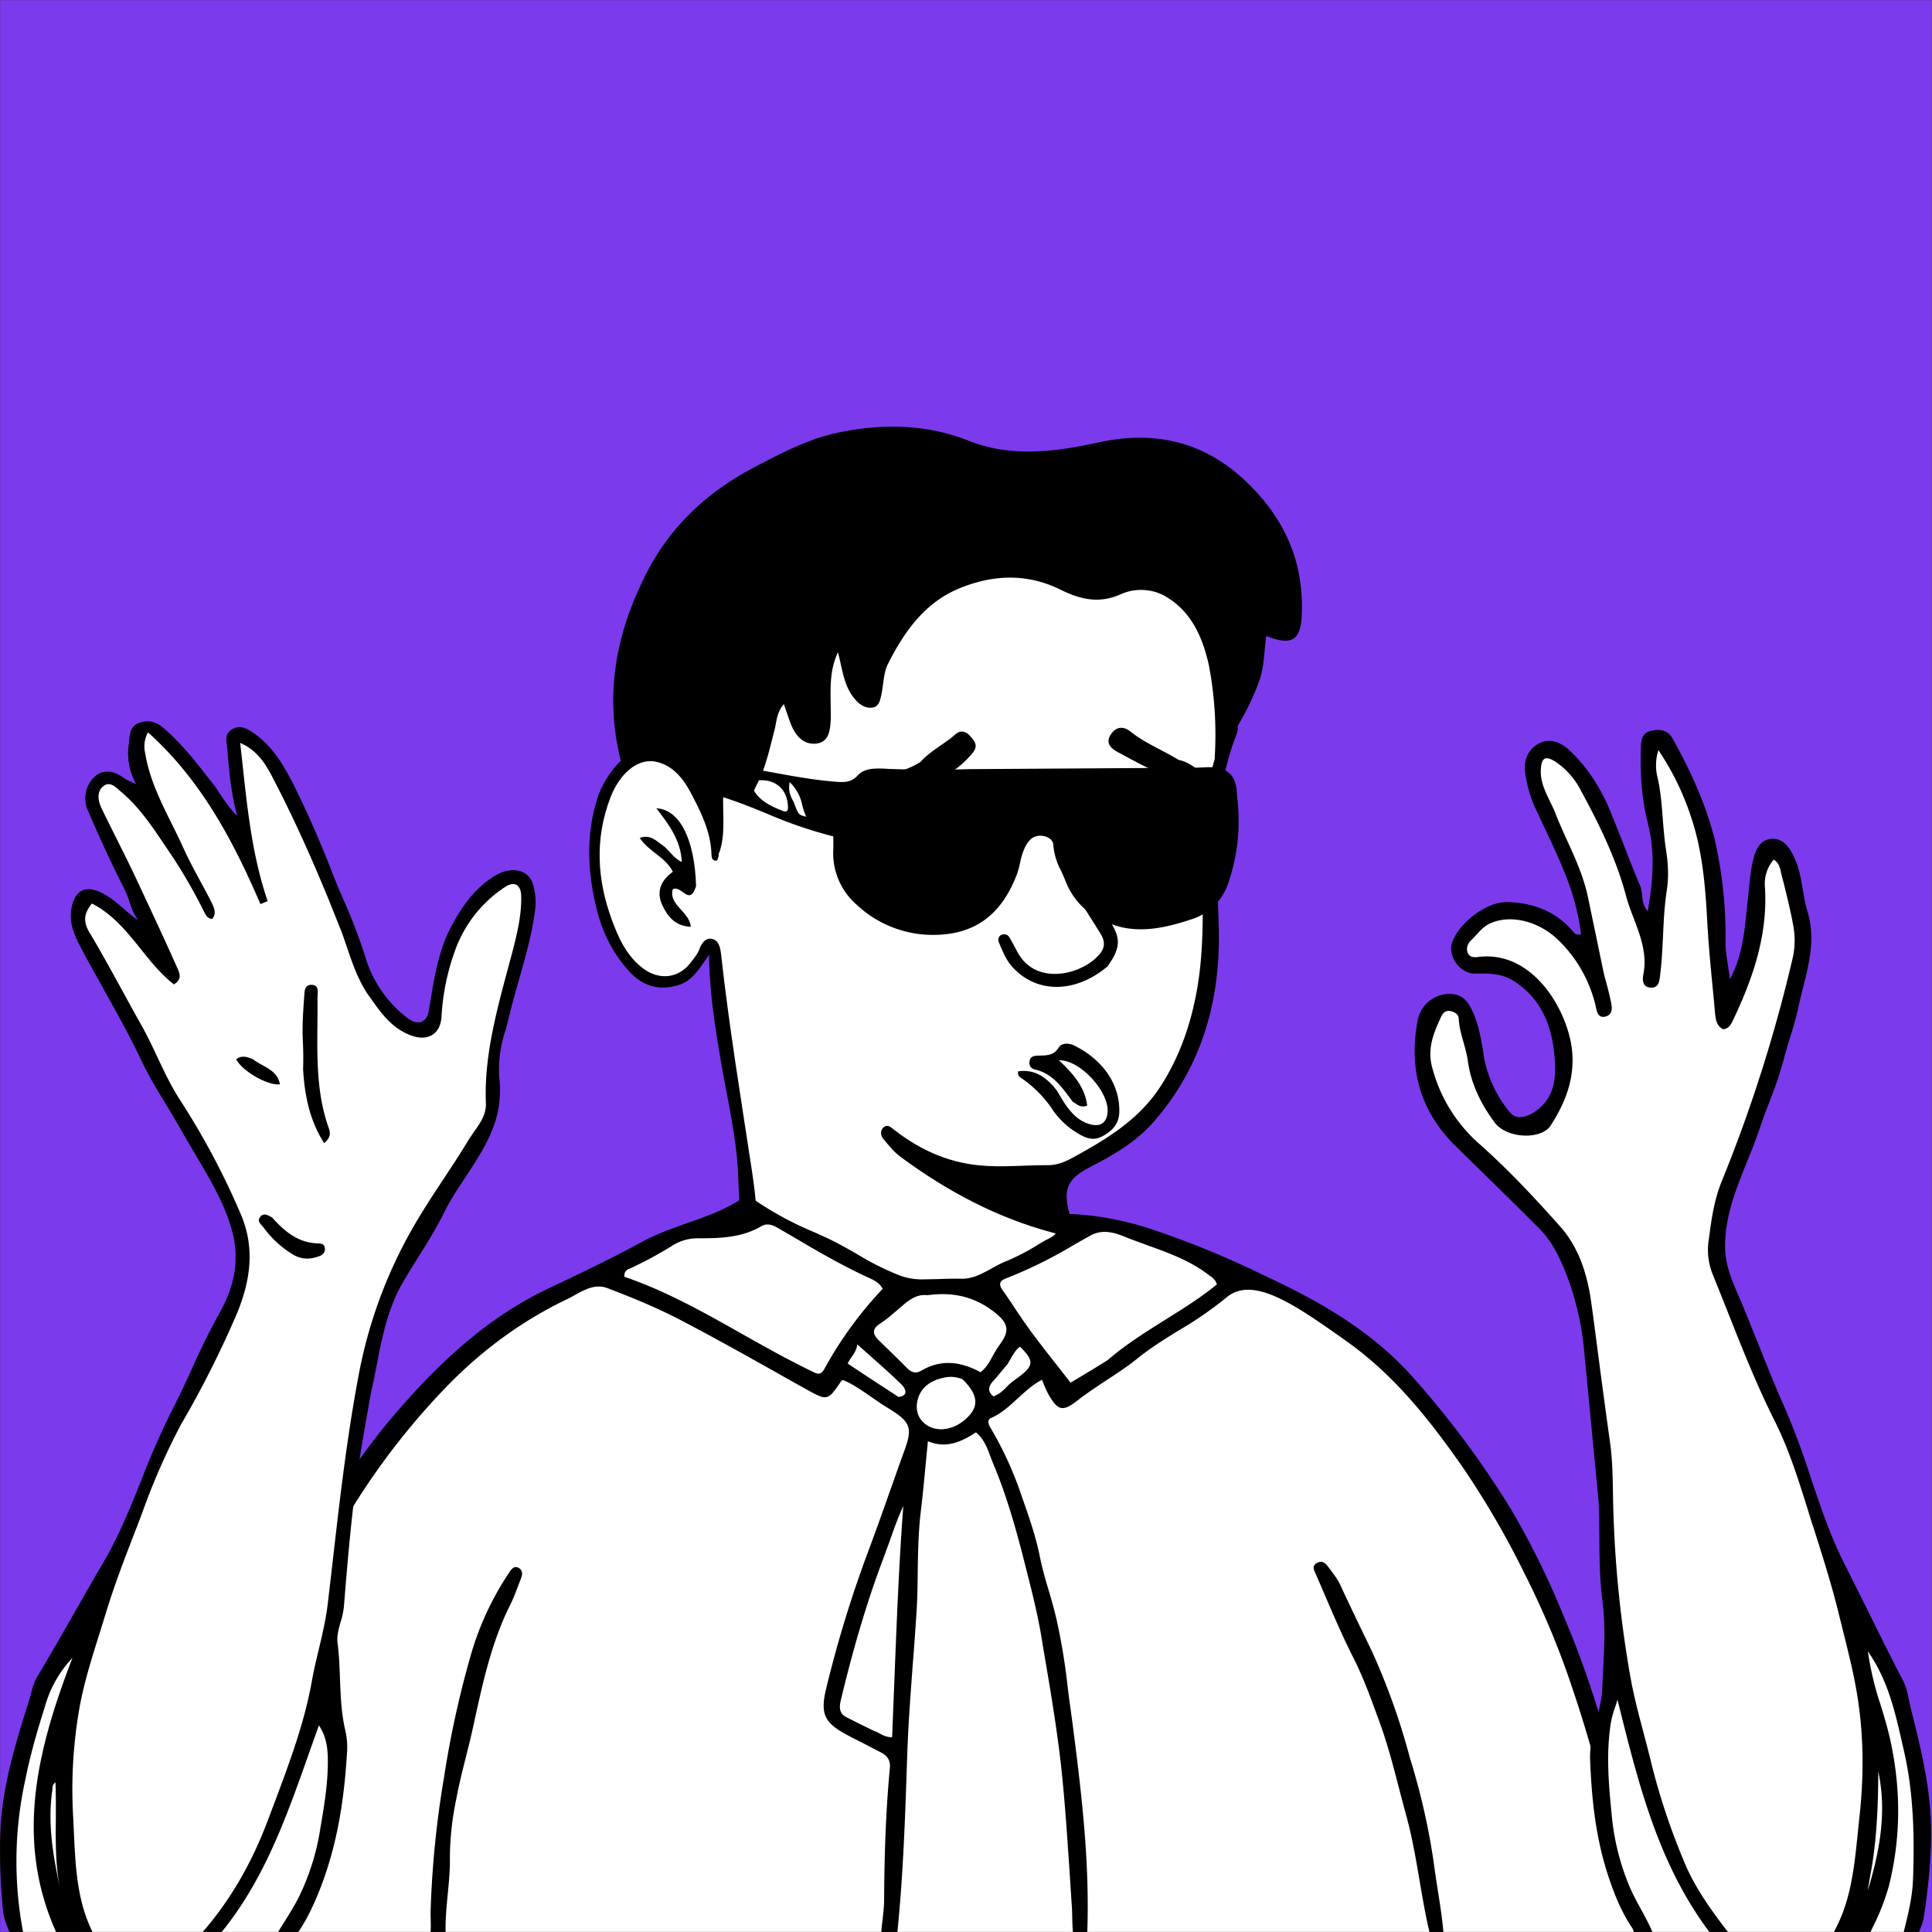 <svg
  xmlns="http://www.w3.org/2000/svg"
  viewBox="0 0 1744 1744"
  fill="none"
  shape-rendering="auto"
>
  <rect x="0" y="0" width="1744" height="1744" fill="#333333" stroke="none"/>
  <mask id="viewboxMask">
    <rect width="1744" height="1744" rx="0" ry="0" x="0" y="0" fill="#fff" />
  </mask>
  <g mask="url(#viewboxMask)">
    <rect fill="#7C3AED" width="1744" height="1744" x="0" y="0" />
    <g transform="translate(531 487)">
      <path
        fill="#fff"
        d="M553.906 727.725c-99.062 296.905-363.703 388.595-503.635 19.818-19.243-50.716 31.071-69.592 66.258-91.908 24.102-15.286 36.763-28.542 35.295-42.209-6.928-64.475-36.921-243.854-36.921-243.854l-3.051-5.779s.731-1.62-2.14 1.245c-2.992 2.987-9.893 34.176-37.09 34.176-24.384 0-49.14-10.9-60.986-86.328-4.287-27.297-1.854-98.861 28.353-111.784 12.483-5.339 23.999-7.248 35.233-.84S26.875 93.125 151.823-11C233.041-78.683 396.234-45.427 448-34c51.766 11.428 116.103 42.34 139 96 27.782 65.11-37.971 150.759-26.184 299.042-2.148 53.575.927 171.156-146.502 210.565C386.313 579.093 395 620 437 630c67 21 116.959 72.268 116.959 97.859"
      />
      <path
        fill="#000"
        d="M8.487 232.853c5.169-16.079 23.702-44.645 42.197-42.029 21.893-1.76 34.087 11.209 44.353 26.229 12.627 18.473 19.353 39.412 22.333 61.519.5 3.708 1.019 7.651-1.218 11.284-4.415.594-4.833-2.91-4.9-5.539-.556-20.673-9.726-38.707-18.944-56.161-6.578-12.452-16.249-24.515-31.365-27.578-17.232-3.493-33.084 11.988-40.875 32.264-14.432 37.556-12.039 74.518 1.387 110.917 5.875 15.928 13.193 32.154 27.848 43.267 14.839 11.254 32.705 9.269 43.6-5.677 2.505-3.438 5.594-6.731 7.025-10.599 2.107-5.7 5.328-11.121 11.227-10.327 6.823.919 8.116 8.307 8.754 14.077 7.237 65.436 17.984 130.356 27.861 195.414 2.6 17.11 5.611 41.684 3.591 52.136-.7 3.645.052 7.022-4.455 7.7-4.872.734-7.074-2.09-7.672-6.47-2.32-17.006-2.961-23.533-3.958-49.545-1.319-34.365-9.642-68.057-15.422-101.982-5.24-30.757-10.37-61.951-10.831-96.976-8.538 12.64-14.8 23.2-26.542 27.1-17.9 5.95-33.564 1.545-46.11-12.6-14.3-16.122-23.588-34.469-28.813-55.778-8.314-33.911-9.854-67.131.93-100.646m572.756-71.424c6.459 4.421 5.705 10.023 3.686 15.214-21.66 55.687-17.6 113.73-15.794 171.531 2.081 66.427-14.487 126.814-58.78 177.562-15.373 17.612-35.722 29.728-56.5 40.309-21.339 10.867-25.824 20.087-19.167 43.554 1.348 4.749 4.418 9.622-.201 14.352-4.692 4.804-9.836 3.199-15.413 1.716-50.341-13.426-95.377-37.513-137.018-68.274-6.045-4.465-10.994-10.591-15.8-16.476-2.48-3.037-2.918-7.776.551-10.455 3.661-2.827 6.443.148 9.749 2.714 22.471 17.438 47.218 28.887 76.213 31.767 20.952 2.082 41.571-.288 62.333-.152 11.455.074 20.624-5.881 29.5-10.801 27.844-15.445 54.281-32.761 72.234-60.658 16.086-25 25.829-52.232 31.566-80.889 9.604-47.962 5.321-96.622 5.541-146.242 4.2-36.9 8.071-72.679 27.3-104.772M61.472 242.632c21.128 1.022 34.686 28.02 35.862 70.316-6.022 18.73-12.879-1.132-21.017 2.687-4 14.424 15.09 19.985 16.249 34-14-.635-21.07-9.339-25.848-19.874-5.509-12.141-.941-22.2 9.674-29.842-6.706-13.4-21.67-18-29.921-30.562 9.933-3.456 15.046 2.894 20.877 6.869 5.932 4.044 9.1 11.252 17.124 14.906-.913-19.719-11.725-33.935-23-48.5"
      />
    </g>
    <g transform="translate(178 1057)">
      <path
        d="M1304.4 692.5.7 689.2S34 479.5 96.9 360.3c73-138.7 173.6-266 400-320.3 9-2.1 96.1 44.3 128.4 60.3 15 7.4 77.1 2.9 77.1 2.9l110.8-54.9s130.4 42 196.6 79.3c84.2 47.3 179.2 187 223 296 46.6 115.8 71.6 269 71.6 269Z"
        fill="#fff"
      />
      <path
        fill-rule="evenodd"
        clip-rule="evenodd"
        d="M1280.6 615c5.5 25.8 11 51.7 17.5 77.5 4.6 0 8.1 0 11.3-.9a485 485 0 0 1-11.7-60.7c-2-13.1-4-26.2-6.6-39-6.2-30.4-13.2-60.5-22-90-10-33.6-21.4-67-35.3-99.3a734.6 734.6 0 0 0-48.2-97.8 834.7 834.7 0 0 0-89.3-119.8c-37.6-41.9-85.4-68.5-134.7-91.4a816 816 0 0 0-105.3-42.7c-25.6-7.8-52-12.4-79-12.2-6 0-9.3 3.6-5.5 7.6 8.2 8.6 2.4 11.8-3.3 14.9a101.8 101.8 0 0 0-8.9 5A203 203 0 0 1 731 81.2c-4.7 1.8-9.2 4.2-13.7 6.7-8.6 4.8-17.3 9.6-27.3 9.4-7-.1-13.9 0-20.8.3l-14.7.3c-7.2 0-14.3-1.2-21-3.8a247.8 247.8 0 0 1-37.6-18.9c-8.8-5-17.6-10.1-26.8-14.4l-11.6-5.3A298 298 0 0 1 503 26.1c-5.2-3.8-10.2-1.8-14.4.8-14.5 9-30.4 14.6-46.3 20.2-14 5-28 9.9-41 17-27.3 15-55.6 28.4-83.8 41.8-52.5 24.7-94.7 63.1-132.8 106.4-21 23.8-40 49.3-57 76.2a832.4 832.4 0 0 0-84 179l-1.2 3.5a703.8 703.8 0 0 0-20 65.8c-1.6 7.2-3.5 14.3-5.3 21.4-3 11.8-6 23.5-8.4 35.4-6.3 32.9-11.6 66-16.2 99 6.3 0 11.6 0 17.1-1.1 1.3-8.4 2.4-16.6 3.5-24.7 2.2-15.9 4.3-31.5 7.6-46.8l2.6-12.6c6.4-30.6 12.7-61.2 22.6-91 1-2.6 1.8-5.3 2.7-8 9.5-28.6 19-57.3 30.6-85.1a922.1 922.1 0 0 1 39.1-81.4 647.7 647.7 0 0 1 107-147.5c31.5-32.4 67.5-59 108.2-78.5 2.3-1 4.7-2.4 7-3.7 9.2-5.1 19-10.6 30-6.3 22.5 8.6 45 17.8 66.3 29 28.8 15 57.1 30.9 85.5 46.8 8.8 5 17.6 10 26.4 14.8l.5.3c19.8 11 19.8 11 32.4-7.6l.8-.3.5-.2c9.4 4 17.8 10 26.2 15.8 4.8 3.3 9.5 6.6 14.5 9.6 20.4 12.5 22.3 17.5 14.6 38.6-4.5 12.3-8.8 24.7-13.2 37-5.8 16.4-11.6 32.8-17.6 49a1075.7 1075.7 0 0 0-40 129.7c-5.2 22.2-.8 30.2 19.7 41 4.8 2.6 9.7 5 14.6 7.5l15.8 8.2c5.3 2.8 8.3 7 7.7 13.5-3.7 39.4-5 79-5.2 118.6 0 6.2-.7 12.4-1.4 18.6-.7 5.6-1.3 11.2-1.5 16.7h14.3c5.8-54.6 7.6-109.3 9.4-164.2.9-27.5 3-55 5-82.5 1.3-15.7 2.4-31.5 3.4-47.2.8-12 1-24.1 1.1-36.2.3-18.2.6-36.3 2.7-54.4 1.8-14.3 3.1-28.7 4.5-43.5l2-20.5c17 7 30.4.3 43.4-8 7.2 6 10.2 14 13 21.8l2.5 6.3c13.6 32.2 22.5 66 31 99.9 4.6 18 9 36 12.2 54.4l1.3 7.8v.4c6 34.9 12 69.8 16.2 105 3.7 32 5.8 64.3 8 96.5l2.3 35.5c.3 3.4.3 6.8.4 10.3.1 5.6.3 11.4 1.1 17.5 4.9 1.1 8.4 1.1 12.3 0 2.8-65.7-5-129.4-13.2-193.1l-1.7-12.6c-1-7.2-2-14.3-2.8-21.5a563 563 0 0 0-9.8-59c-2-8.8-4.5-17.6-7.1-26.4-3-9.9-5.8-19.8-7.9-30-3.7-18.8-10-36.7-16.3-54.6a322.5 322.5 0 0 0-28.3-62.2c-1.8-3-3.6-7.1.4-9 9.3-4 16.6-10.8 24-17.6 6.8-6.2 13.6-12.5 22-16.9l1.8 4.5c1.3 3 2.5 6 4 8.6 8.6 15.1 13 16 26.6 5.3 8.2-6.3 16.8-12 25.4-17.7 9.5-6.2 19-12.4 27.8-19.5 12-9.7 25.1-17.9 38.3-26a337 337 0 0 0 42.4-29.3c24-20.5 62 6.4 107.8 38.7l.6.5c43.4 30.6 76 72 106 115.2a791.5 791.5 0 0 1 55.8 96.5c16.7 33.2 31 67.5 42.6 102.7a1128.7 1128.7 0 0 1 39 147Zm-714-437c-2.2 3.9-4.2 6.2-8.8 4.3-22.7-10.9-44.4-23-66-35.2-34.7-19.6-69-38.9-106.3-51.6 0-5 2.4-6.2 4.5-7.2l.4-.1c13.1-6 25.8-12.9 38.1-20.5a42.4 42.4 0 0 1 22.9-6.9c20 0 40-.3 58-11 4.8-2.7 9.6-1.3 14.5 1.5l15.8 9.2c22 13 44.2 25.8 67.5 36.4 4.5 2 9 4.6 11.6 9.5a348.2 348.2 0 0 0-52.2 71.5Zm255.7-7.6c16-13.8 34-25 51.8-36.2 16-10 32-20 46.4-31.8-1.4-4.2-3.8-6-6.2-7.6a51 51 0 0 1-1.3-1C896.3 81 877 74 857.5 67c-6.5-2.4-13-4.7-19.4-7.3-9.2-3.7-20.4-7.7-31.9-1.3l-13.9 7.8a409 409 0 0 1-61.7 30.6c-6.6 2.4-7.4 5.6-3.2 11.4 4 5.5 7.7 11.1 11.4 16.8 4.5 6.6 8.9 13.2 13.6 19.6 8.2 11 16.7 22 25.2 32.7l10.8 13.8c11.5-6.8 22-13.1 33.9-20.6Zm-181.9-51.9c5.5-4.2 11.5-7.3 18.8-6.3 24.4-3.4 44 2 61.5 16.1 12 9.7 12.7 16.6 3.4 29-2.2 3-4 6.2-5.8 9.4-3 5.6-6 11-11.2 15-17.7-9.6-35.3-12-53.3-1.5-5.4 3.2-9.4 1.5-13.5-2.7a902 902 0 0 0-16.6-16.4l-7.8-7.6c-5.9-5.7-7.7-10.5 1-16 5.3-3.5 10-7.6 15-11.8 2.7-2.4 5.6-4.9 8.5-7.2Zm-24.3 389.3c3 1.7 6.3 3.4 11.2 3.4l2.3-57.7c2-50.4 4-100.7 7.8-151-4.7 10.1-8.4 20.5-12 30.8l-5.4 14.8c-16.1 42.3-28.5 85.8-39 129.7-1.6 6.5-1.4 12 5 15.3 7.9 4 15.8 8 25.5 12.6 1.6.5 3 1.3 4.6 2.1Zm58.5-321.3a27 27 0 0 1 16.3 1.6c13 12.7 14.7 22.7 6.6 32-11.1 13-28.1 16.9-39.4 9-8.6-6.1-10-15.4-7.3-24 3.4-11 13-16.5 23.8-18.6ZM633.1 204c10.3-1.3 5.3-8.7 2.8-11.1-9-8.8-18.3-17.1-28.4-26l-11.6-10.3c-.6 4.8-2.9 8-5 11.2a37.2 37.2 0 0 0-3.7 6l.2.2c15 10 29.7 19.6 45.7 30Zm94.5-25 4-4.8 2.7-4.6c2.6-4.5 4.8-8.3 8.4-11 12.5 12.3 12.5 16.8.5 26.2-1.2 1-2.4 1.8-3.7 2.7-2.8 2.1-5.7 4.2-8.1 6.8-3.6 3.7-7.1 7.2-12.7 9.2-5.3-4.4-4.7-8.8-.3-13.7 3.2-3.5 6.2-7.1 9.2-10.8Z"
        fill="#000"
      />
      <path
        d="M1113.7 692.5c-9.3-36.8-12.3-74.6-22.4-111-7.7-28-14-56.7-24-84-7.1-19.3-14-39-23.4-57.6-12.7-25-23.3-51.2-34.6-77-1.3-2.9-3-6.3 1.2-8.9 4.5-2.6 7.6-.4 10 2.8 4 5.4 8.5 10.8 11.3 16.8 9.4 20.3 19.2 40.5 28.9 60.6a612.4 612.4 0 0 1 34 95.6 617.4 617.4 0 0 1 21.8 96.4c2.7 21.4 7.2 42.7 8.8 65.3-3.4 1-7 1-11.6 1ZM210 692.5c1.5-7.9.6-16 .7-24a883 883 0 0 1 12.2-121.6c5.8-37.7 14-75 24.6-111.6A264 264 0 0 1 282 362c2-3 4.3-5.8 8.2-3.7 3.5 2 3.6 5.5 2.3 9-3.2 8-5.8 16-9.6 23.7-18.5 36.7-26.2 76.5-35 116.2-4.5 19.7-10.2 39.2-13.9 59.2a265.4 265.4 0 0 0-5.9 53c.5 24-5 47.4-3.7 72.2-4.5 1-8.8 1-14.3 1Z"
        fill="#000"
      />
    </g>
    <g transform="translate(266 207)">
      <path
        d="M312.8 320.2c21.6-47.5 56-81 101-104.8 24.8-13 49.8-26.4 77.3-32 39.6-8.1 79-7.8 117.7 7.6 38.2 15 77.3 10 116.6 1.4 50.3-11 95.4-1.3 134 35.8 34 32.7 51.1 70.8 49.8 117.8-.7 24.8-8.4 30.5-32.2 21.1-2.1 14.7-1.6 29.6-7.4 43.5a224 224 0 0 1-22.4 44c-6.2 8.7-5.2 20.1-9.9 29.4-8-.8-6.7-6.4-6.6-10.7a333 333 0 0 0-5.5-80c-5.8-25.8-16.3-49.6-41-63a45 45 0 0 0-38.5-.9c-20 9-36.9 4.5-54.8-4.3-29.6-14.5-59.8-13.5-89.9-1.4-32 12.8-50.5 39.2-65.3 68.3-4.3 8.4-4.1 19-6.2 28.5-1.1 5-2.2 10.7-8.5 11.3-5.7.5-10.4-2.3-14.4-6.7-11-12-12-27.7-16.2-43.3-7 15-6.8 29.8-6.6 44.5 0 6 .4 12 0 18-.6 9.2-2.1 19-13.6 20-10.3.8-17.1-6.2-21.2-15.1-2.7-6.2-4.6-12.7-7.4-20.6-6.7 7.6-6.5 15.8-8.4 23.2-4.4 16.7-7.8 33.8-16 49.4-2.6 5.3-4 10.7-12 11-8.3.3-9.5-5.3-11.8-10.7-.8-1.9-2.2-3.5-4.8-7.3-4.8 24 2.2 47-5.4 68.8-5.8-2-5.3-5.9-5.5-9-.7-19.8-8.4-37.6-18.4-53.6-9.9-16-22.5-30.5-45.6-27.6-7.2.9-11.7 6.8-19.3 7-13.9-55.3-6-108 18.4-159.6Z"
        fill="#000"
      />
    </g>
    <g transform="translate(791 871)">
      <path
        d="M177.4 123.6c-9.2-12.1-17.5-25.4-34-29.1-3.8-.9-5.8-3.7-5-7.6.7-4.3 4.2-5 7.7-5 7.2-.2 14 .3 18.7-7.5 2.4-3.9 8.7-4 13-2 22.9 10.8 42 32 41.6 60-.2 11-6.1 17.2-14.7 22-7.9 4.5-14.7 2.6-22.5-2.2a71.7 71.7 0 0 1-24.3-23.4 105 105 0 0 0-27.1-26.7c-1.7-1.3-3.5-2.6-2.6-6 15-2.2 25.4 5.6 34 16.3 3.8 4.8 11.8 23.8 26.6 30 11.1 4.7 19.1 2.2 20-9.5 1.4-18.4-24.7-47.3-43.9-46.8 12.7 12 23.4 24 25.5 40.9-6.5 2.5-9.4-1.6-13-3.4Z"
        fill="#000"
      />
    </g>
    <g transform="translate(653 805)">NONE</g>
    <g transform="translate(901 668)">
      <path
        d="M98.7 204.4c-29.8 25.1-65.6 24.4-87-.9-5-6-7.7-13-10.7-20-1.2-2.7-1.5-6.1 2.2-7.7 3.2-1.3 5.8 0 7.4 3 2.3 4 4.5 8.2 6.7 12.3 17 32.6 61.6 20 75.6.5 4-5.6 3-11.2-.4-16.7-8.4-13.8-17.7-27-24.8-41.5-7.9-15.9-15.4-32.4-11.5-51.2 1-4.9 1.8-9.9 6.6-12.4 3.5 2.1 3 5 2.8 7.3-3.2 31.8 13.6 56.2 30.8 79.9 14.5 19.9 15.8 28.6 2.3 47.4Z"
        fill="#000"
      />
    </g>
    <g transform="translate(610 680)">
      <path
        d="M407.4 122.5c13 .3 25.4 1.1 37.6 2.5 3 .4 5 3.3 5 6.7 0 3.3-1.7 5.6-4.7 7-11.2 4.8-22 8.2-33.7.2-6.5-4.5-9-8.7-4.2-16.4ZM247.6 117c7 0 7.8 3.8 7 8.5-2 10.2-20 22.4-30.4 20.5-5.9-1-10.5-4-10.7-10.5-.2-6.7 4.8-8.2 10.3-8.4 9-.3 15.8-5.2 23.8-10ZM215.1 76.6c5-12 9-29.4 24.1-22.5 20.7 9.4 13.9 30.7 9.7 47.4-1.6 6.3-14.5 15.9-18.3 14.3-16.3-6.8-19.2-21.7-15.5-39.2ZM442 113.4c-8.6 7.5-17 7.6-22.2-1.5-9-16-8.6-32.8 3.3-47.2 2.5-3 13.8-3.6 16.3-1 14 15 14.6 31.8 2.6 49.7Z"
        fill="#000"
      />
    </g>
    <g transform="translate(610 680)">
      <g fill="#000">
        <path
          fill-rule="evenodd"
          clip-rule="evenodd"
          d="m264.3 14.3 78.4-.5 125.6-.8 6.2-.2c7.2-.4 14.6-.7 21 2.4 10.1 5 10.7 15 11.3 24.4a172.3 172.3 0 0 1-8.8 79.6 50.5 50.5 0 0 1-32 30.5c-23.5 7.8-48 13.5-72 4.8a65.7 65.7 0 0 1-42.1-39c-1.2-3.2-2.7-6.4-4.1-9.5a58.9 58.9 0 0 1-7-23.5c-.2-4.7-5.7-8.1-11.7-8.1-7 0-10.7 4.5-13.6 9.9a56.8 56.8 0 0 0-4.6 14.3c-.8 3.6-1.7 7.3-3 10.8-14.2 37-38.8 55.3-78.1 54.5a100.6 100.6 0 0 1-66.7-27.4A61.5 61.5 0 0 1 142.2 87a311.6 311.6 0 0 0 0-12 399 399 0 0 1-59.6-20.4C64.2 47 45.8 39.8 26.6 35c-3.3-.8-5.5-2-6.8-4.9-4-8.3-9.6-15.5-16.6-24.5L.3 2.1l18.9 3.3C32 7.7 43.9 9.8 55.9 11.7c9.8 1.6 19.7 3.4 29.5 5.2 20.1 3.7 40.2 7.4 60.7 8.9 6.6.4 12.5.3 18.2-5.9 6.2-6.8 16.3-6.3 25-6l2.8.2c23.7.8 47.3 1 72.2.2ZM96.1 51.7c2.8 1.5 5.2 1.1 5.2-2.4 0-18.9-14.5-29-34.1-23.5 4 14 14.6 20.5 28.9 26Zm16 3.6c-2-1.5-3-4.2-5.6-11.3-3.5-6-5-10.6-3.7-18a38.7 38.7 0 0 1 11.4 21c1 3.5 2 7 3.6 10.2-2.7-.6-4.4-1-5.7-2Z"
        />
        <path
          d="M287 44.8c-.8-6 3-7.4 7-7.4 19 0 38 0 57.1.5 4.4 0 8.5 2 11.1 5.5-6.9 8.1-53.6 9.4-75.3 1.4Z"
        />
      </g>
    </g>
    <g transform="translate(774 657)">
      <path
        d="M56.8 30.9c9.5-10.6 21.8-16.2 31.6-25C93 1.8 98 3 101.8 7.5c3.8 4.3 7.3 8.3 2.7 14.5a83 83 0 0 1-42.7 28.3C47.4 55 32 56.5 17 59.3c-4.5.9-10.2 3.3-11.5-3.6-1.2-6.6 3.2-10 9.5-11.2 14.2-2.8 28.4-5.2 41.8-13.6ZM289.9 29c11.3 2 18 11 27.8 14.2 3.8 1.2 8.4 4.7 6.6 9.5-2.1 5.8-8 4.3-12.2 3a450.2 450.2 0 0 1-39.2-14.5c-12.8-5.6-25.1-12.4-37.4-19-6-3.2-11.6-7.8-7.4-15.2 4.2-7.3 11-9.5 18.3-3.7C259.4 13.8 275 19.8 290 29Z"
        fill="#000"
      />
    </g>
    <g transform="translate(0 559)">
      <path
        d="m14 1186.3 235.4 16.5s68.6-71.2 47.4-271.7c-3-29 27.8-209 29.3-222.7 4-36 21.3-104.9 40.1-131.2 85.3-119.3 74-138.5 79.3-166.4 5.7-29.4 15.4-80.4 21.3-100 2.7-9 22.5-72.8 4.8-75.8-84.4-14.2-65.4 148.2-97.5 133.2-49-23-59-87.3-59-87.3s-64.7-175.3-99-177.3c-14-.9 2.1 88.8 2.1 88.8s-72.3-95.6-89-95.7c-16.7 0 8 71.1 8 71.1s-34.8-30.2-48.7-20.8c-18.4 12.5 67 155.3 53.2 155.3-10.5 0-28.8-35.7-41.5-42.3-21.5-11.2-29.2-13.5-31.3 6.5-2.1 21.2 42.5 88.2 63 125.7 10.6 19.4 73.2 132 86.6 162.7 16.8 38.8-24.5 99.8-41.6 129.3-17 29.6-86.2 202.4-108.8 233.3-22.7 30.9-45.8 81.3-55.9 135.6-11.1 60.1 1.8 133.2 1.8 133.2Z"
        fill="#fff"
      />
      <path
        fill-rule="evenodd"
        clip-rule="evenodd"
        d="M339.5 676.2c-1.3 7.3-2.7 14.6-4.3 21.8l4.8-28.2a6441 6441 0 0 0-12.6 71c-1.7 10-3.2 20.1-4.7 30.2-5.7 40-9 80.4-12.3 120.7a72 72 0 0 1-3 13.7c-1.8 6.3-3.5 12.6-2.7 18.6 1.4 10.8 1.8 21.6 2.2 32.5.6 15.8 1.2 31.7 5 47.3a70 70 0 0 1 1.2 21.5c-2.6 41.7-9 82.4-24.5 121.6-8.2 20.8-18 40-34.2 56.2l-11.7-.6c3.8-10.5 9.6-19.8 15.5-29 4-6.5 8-12.9 11.4-19.7 9.3-19 15.8-39.1 19.2-60l.1-.8c3.3-19.3 6.7-38.7 7-58.5.2-12.4-.3-24.4-8-36a3134 3134 0 0 0-9.8 27.5c-21.8 61.5-43.4 122.5-89.7 172.5a60 60 0 0 1-17-1c33-33.7 55.6-73.2 71.3-115.8l5.6-14.8c13.2-35.3 26.5-70.8 33.2-108.3 1.7-9.7 4-19.2 6.3-28.8 3.3-14 6.6-28 8.2-42.3l3.8-32.4c6.6-58 13.2-116 24.1-173.5a422.7 422.7 0 0 1 45.9-127.2c9.4-17 20-33.1 30.7-49.3 7.8-11.8 15.5-23.5 22.7-35.5l5-7.4c5.4-7.6 10.8-15.2 10.4-25.5-1.6-41.2 9-80.4 19.4-119.6l4.8-17.8c4.1-16 8-32.2 7.7-49-.1-10.2-5.5-14-13.7-9.2a114.9 114.9 0 0 0-45.8 57.3 209.2 209.2 0 0 0-12.5 61c-1.3 15.7-12.8 21.7-27.4 16.3-17.6-6.4-27.6-20.8-37.5-35l-.8-1c-9.3-13.4-14.5-28.6-19.7-43.8-2-6-4-12-6.4-17.8-17-43.3-35.4-86-56.6-127.5l-1.5-2.8c-7-14-14.6-28.8-31.8-36.2l2 18c4.6 42.6 9 84.4 22.8 124.8l-6.5 2.7c-24.8-57.6-53.8-112.2-101.5-155a26 26 0 0 0-2.6 18.5c3.7 23 13.8 43.4 23.9 63.8 3.6 7.2 7.2 14.5 10.5 21.8 4.5 10 9.8 19.8 15 29.5 3.5 6.4 6.9 12.7 10.1 19l.3.6c2.4 4.8 5 10.1.7 15.3-4.3-.7-5.6-3.3-6.8-5.7l-.3-.5a467 467 0 0 0-35-59.4c-11.7-17.5-23.4-35.1-39.8-49l-1.9-1.6c-4.4-4-9-8-14.4-3.7-6.3 5-4.8 13.3-1.6 20 4.6 9.6 9.4 19 14.1 28.5 6.2 12.5 12.5 25 18.4 37.7l7 15c10 21.4 20 42.8 29.5 64.4 1.9 4.4 3.2 9-3.7 13.3-11.6-9-20.8-20.5-30-32-12.6-15.7-25.3-31.4-44-41-6.6 8.1-8.6 15.5-2.3 26 9.6 16 18.6 32.5 27.6 48.8 6 11 12 22 18.2 33 5.6 9.8 10.5 20 15.3 30.3 6.6 13.9 13.1 27.8 21.6 40.6A683 683 0 0 1 216.9 536c13.8 31.2 9 61-2.7 90a915.5 915.5 0 0 1-50.6 100.5 597.7 597.7 0 0 0-35 79.5l-4.3 11.4-1.6 4.1c-9.7 25-19.4 50.1-27.2 75.8l-5.7 18.4c-6.9 21.8-13.7 43.6-17.9 66a426 426 0 0 0-5.8 100.3l.6 13.1c1.6 34.1 3.1 68 21.5 98.3l-34.6-2c-41.8-86.5-20.3-170.4 11.8-253.8a104 104 0 0 0-24.8 43.8c-7 21.9-13.3 43.9-17.8 66.4a342 342 0 0 0-2 137c.4 1 .9 2.2.8 3.8-4 .6-8 .4-11.8-.7l-.6-1.3c-3.1-7.4-6-14-6.6-21.4-2.2-25.4-3.5-51-2-76.3 2.4-38.4 13.7-75 25.2-111.5.8-2.2 1.4-4.5 2-6.8 1.4-5.5 2.8-11 5.8-16 12.7-21.3 25-42.8 37.3-64.4 7.6-13.3 15.2-26.6 23-39.8 13.7-23.7 24-49.1 34.2-74.6a703 703 0 0 1 27.3-62c6.4-12.4 12.3-25.1 18.1-37.8a656.8 656.8 0 0 1 24.7-49.9c14.1-24.8 18.5-49.6 10.6-76.5-7-23.7-19.5-44.7-32-65.7-4.1-7-8.3-14-12.3-21.1-4.5-8-9.3-16-14-23.8-8-13.1-16-26.2-22.6-40.1-10.4-22-22.2-43.2-34-64.4l-18.3-33-.7-1.5C68.5 288 62 276 64.4 261.7c3-18 13.5-22.4 29.4-13.7 6.6 3.6 12.3 8.5 18 13.4 4.3 3.7 8.5 7.3 13.2 10.5-4.1-4.9-6-10.7-8-16.4a71.9 71.9 0 0 0-4-10.5c-12-23.7-23.3-48-33.7-72.5a26.6 26.6 0 0 1 6.5-30.7c7.6-6.7 17.3-5 25.7 1.3 2.3 1.7 5 2.9 7.8 4l3.6 1.7a56.7 56.7 0 0 1-6.6-36.5l.2-1.9c.6-6.8 1.1-13.6 8.4-16.6 8-3.2 15.6-1.8 22.5 4.2 16.2 13.8 29 30.3 42 46.9l1.6 2c3 3.6 5.5 7.5 8 11.4 4.6 6.7 9.1 13.4 15.2 19.3-5.5-19.5-7.2-39-8.9-58.6l-.1-1.7-.4-3.3c-.7-5.8-1.4-11.2 5-14.8 7-4 13.3-.6 19 3.4 16.5 11.5 26.7 28 35.6 45.5a940 940 0 0 1 36.2 82.4c3 7.7 6.3 15.4 9.6 23a488.4 488.4 0 0 1 19.6 51.4 108 108 0 0 0 37.9 55c9.5 7.3 17.6 4.2 19.4-6.6l1.5-9.1c3.9-23.5 7.7-46.7 19.7-68.7 10-18.2 21.1-33.3 38.4-43.9 15.4-9.3 31-5.5 34.6 8.3a56 56 0 0 1 2 20.2c-2.5 22-8.5 43-14.5 64.2-3.1 11-6.3 22.1-9 33.3l-3.3 12.9a110.6 110.6 0 0 0-5.9 42c1.5 11.8.8 23.9-2 35.5-5.3 20.5-16.7 37.7-28 55-6.8 10.2-13.7 20.6-19.2 31.6-7.3 14.8-16.2 29-25 43.1-3.9 6.3-7.8 12.5-11.5 18.8-15.1 25.1-20.2 52.4-25.4 79.7ZM47.3 1056c0 .9-.1 1.7-.3 2.4-4 30.7 1.2 58.5 7 86.4-4-20.7-3.8-41.5-3.6-62.4 0-10.8.1-21.6-.3-32.4-2.6 1.5-2.7 3.8-2.8 6Z"
        fill="#000"
      />
      <path
        d="M273.6 406.4c1.5 24.2 6 46.1 19 66.5 6.3-5.2 5.6-9.6 4.2-13.5-13.4-37.4-9.8-76.3-10.2-114.9 0-2 0-4.2.2-6.4.2-4 0-7.9-5.5-8.1-5.4-.2-6.3 4.2-6.5 7.8-1 14.4-2.2 29-1.4 43.3.4 8 .5 16.1.2 25.3ZM246 540.3c-4.7-3-9-4.8-11.7.1-2 3.4 1.3 5.8 3.5 8.5a92 92 0 0 0 26.7 24.6c8.1 4.7 16 4.5 24.3 1.2 3-1.2 4.7-3.5 4.5-6.9-.4-4-3.4-4.3-6.5-4.4-17.3-.6-29.4-10.2-40.9-23.1ZM228 397c-5.5-2.2-10.3-3.5-14.8.3 5.8 10.8 28.6 23.9 39.5 22.5-2.5-13.5-15.4-15.6-24.6-22.8Z"
        fill="#000"
      />
      <path
        d="M1721.2 1194h-235s-39.6-69.5-42-145.1c-.9-24.9 11.2-81.4 6.6-222-3.2-99.7-19.3-218.5-32.2-248.4-9.8-22.6-44-67-79.1-87.4-43.4-25.3-59-78.3-58.2-99.2.8-21 10.3-47.6 26.3-47.6 15.9 0 19.7 29.3 26 58.9 23.5 109.3 84.3 42.8 76.4-15-4.6-32.6-24-66.3-45.4-70.9-22.2-4.8-40.7-2.6-45.7-10.5-5-8 1.5-31.8 18.7-37 17.1-5.3 37.2-16.3 67.7 7.6 30.5 23.8 28.1 25.8 29 6.6 1.7-33-40.7-105.3-48.3-128.2-7.7-22.9-.4-32 11-38.2 11.5-6.2 40.3 35.3 49.2 49.9 17.4 28.8 32.3 119.9 45.2 114.2 12.9-5.8 7.1-68 3.7-99.5-3.7-33.7-12.2-76.2 4.5-75.2s31.4 60.8 42.8 90.8c17 44.7 1 152.4 17.7 150.5 16.7-2 24.3-66.4 23.9-76.9-.5-10.5-1.1-55.9 12-61.8 22.1-9.8 32 53.4 33 73.5.8 21.3-10.1 62.8-18.2 83.3s-37.5 126.6-52.6 156.4c-19.2 37.8-1.2 75.3 14 105.8 15.3 30.5 93.1 259.2 113.9 291.3 20.7 32.2 40.8 83.9 47.7 138.7 7.5 60.7-12.6 135.5-12.6 135.5Z"
        fill="#fff"
      />
      <path
        fill-rule="evenodd"
        clip-rule="evenodd"
        d="M1411 584a257 257 0 0 1 19.1 77.4l13 135.4c.4 10.2.5 20.5.6 30.7.1 19.7.3 39.3 2.8 58.6 2.8 21.7 1.7 43 .5 64.2l-.7 15.6c-.4 9.7-3 19-5.5 28.3a111 111 0 0 0-5.5 33c1.3 36.9 5 73.3 17 108.8 7 21 15.6 40.8 30.9 58h11.7c-3.2-10.5-8.4-20-13.6-29.5-3.7-6.8-7.4-13.5-10.4-20.7a217 217 0 0 1-15.8-62.3c-2.9-28.7-5.6-57.4-.8-86.4.8-4.5 2.2-8.6 3.4-12.4 1-2.7 1.8-5.2 2.3-7.6l1.8 7.1c18.4 73.4 37 148 87.6 211a59 59 0 0 0 16.8 0c-18.3-23.4-36-46.6-46.7-73.5a606 606 0 0 1-28.1-84c-2.4-10-5-20-7.6-29.8-4.5-17-9-34-12.1-51.4a1042 1042 0 0 1-15.7-166.7c-.3-15-.5-30.2-2.7-45.2-5.2-37-10-73.9-14.8-110.8l-1.8-13c-3.4-26-10.9-51-28.3-70.6-23.1-26-47-51.5-73-74.6a137.7 137.7 0 0 1-42.6-69.2c-4.6-16.7 1.3-31 8-45.4 1.4-3.2 4-6 7.9-5.4 4 .6 8 2.8 8.1 7 .3 7.3 2.3 14.3 4.3 21.2 1.5 5.4 3 10.7 3.8 16.2 2.8 21.2 12 39.8 24.5 56.5 11 14.5 42 15.5 50.4 2.5 12.8-20 21.3-40.7 19.5-65.6-2.7-35.3-33.5-92-83.8-86.7l-.6.1c-3.5.4-7.7.8-9.7-3.1-2.3-4.4 0-9.4 2.6-11.8 1.9-1.7 3.5-3.5 5.2-5.4 3.4-3.7 6.8-7.4 11.6-9.7 18.6-8.8 44.7-2.5 62.7 15.4a121.1 121.1 0 0 1 33.4 60.3c.9 4 2.1 10.1 9 8 6.4-1.9 5.5-8.3 4.5-13.1-1-5.2-2.4-10.3-3.7-15.4-1.2-4.3-2.4-8.6-3.3-13l-6.7-32.3-7.3-35c-3.8-17.4-11-33.5-18.4-49.6-3.7-8.2-7.4-16.4-10.7-24.8-1.4-3.7-3.2-7.3-5-11-4.3-9-8.8-18-8.2-28.5.5-11 4.2-12.9 13.2-7.2a68.9 68.9 0 0 1 23.3 26.7c16.4 30.1 31.6 61.3 40.4 94.3 1.8 7 4.4 13.7 7 20.5 6.1 16.1 12.3 32.4 8.6 50.7-.9 4.6-.8 11.3 6.5 11.7 7.3.4 8-5.4 8.6-10.6l.1-1c1.5-11.7 2-23.3 2.6-35 .6-13.8 1.3-27.6 3.4-41.3 1.8-11.7 1.3-23.7-.6-35.7-1.5-9.3-2.2-18.8-3-28.2-1-13-1.9-26-5-38.9-1.8-7.8-1.4-16 1-23.7a243 243 0 0 1 29.4 60.1c10.3 30.3 13 62.3 14.7 94.3 1.3 23.8 3.7 47.5 6 71.3l1 11.3c.6 5.7 1.2 12 7.4 15 4.7-.5 6.7-3.7 8.4-7.2 18.6-38.8 32.3-78.7 29.2-122.6a33.2 33.2 0 0 1 8-23.3c4 2.3 5.1 5.7 6 8.9.8 3.7 1.7 7.3 2.7 11 3.4 13.6 6.8 27.3 9.2 41 1.5 9 1.3 18-.5 26.8a1343.8 1343.8 0 0 1-64.7 203.6c-6.7 17-9 34.2-11.3 51.7l-.4 2.7a59.6 59.6 0 0 0 4.5 30l12.6 31.5c13.4 33.9 26.8 67.7 43.2 100.3 12.3 24.6 20.6 51 28.8 77l4.6 15 1.4 4c8.1 25.5 16.3 51.3 22.7 77.5l4.4 17.7c5.6 22.5 11.2 45 14 68 4.2 32.9 3.8 66 0 99.2l-1.4 13.8c-3.5 34.1-7 68-27.2 97.4h34.6l6-13a205 205 0 0 0 14.7-37.3c11-43.8 11-87.2 1.6-131-2.4-11-5.6-21.8-8.9-32.5a280.3 280.3 0 0 1-11.6-48.6c18.1 25.6 24.7 55 31.3 84.2l1.5 6.6c8.5 37.5 9.3 75.8 8 114-.5 17-4.6 33.3-8.8 50l-1.7 6.7c3.9.8 8 .9 11.8 0l.7-1.4c3.5-7.1 6.7-13.5 7.8-20.8 3.8-25.3 6.5-50.7 6.5-76.1 0-38.4-9.2-75.7-18.6-112.8l-1.5-6.9c-1-5.5-2.2-11-4.8-16.2-11.3-21.8-22.2-43.8-33-65.7l-21-42c-12.3-24.5-21-50.5-29.8-76.6a703.1 703.1 0 0 0-23.6-63.4c-9-20-17-40.4-25.2-60.9l-11.9-29.3c-1.3-3.3-2.7-6.5-4.2-9.8-6.1-14.2-12.3-28.4-12.4-44.5-.2-27.5 9.8-52.2 19.7-76.8 3.9-9.6 7.8-19.1 11-28.8 2.7-8 5.7-16 8.7-23.9a376.2 376.2 0 0 0 14.1-42c1.7-6.5 3.7-13 5.7-19.4 2.6-8.5 5.2-17 7-25.8 1.3-6 2.8-12 4.3-17.9 5.6-22.3 11.1-44.5 3.9-68.3-2-6.4-3-13-4.2-19.7-1.5-8.9-3-17.7-6.4-26-4.2-10-10-20.9-22.1-20-11.8 1-15 12.7-17.2 22.7-1.2 5.3-1.7 10.6-2.3 16l-.8 8-1.8 16.7c-2.1 21.2-4.2 42.7-15.2 63.3l-1.6-11.3c-1.2-7.6-2.3-14.7-2.4-21.8a389 389 0 0 0-9.9-93.7c-8.3-32.4-22-62.1-38.2-91-4.2-7.3-11.6-8.1-19.2-6.4-7.8 1.8-8.9 8-9.1 14.9-.7 23 .5 46 6.3 68.5 6.7 26 4.7 52-.1 79.5-4-4.6-4.6-9.6-5-14.3-.4-3-.7-5.9-1.8-8.6-5.5-12.9-10.6-26-15.6-39l-11.2-28c-8.4-20.6-20.2-39.2-36.2-54.6-7.7-7.4-17.6-12.4-28-7.2-11 5.6-14.7 16.5-12.6 28.4a114 114 0 0 0 8 28.1l7.4 15.9c7.5 15.8 15 31.7 21.4 48a215.3 215.3 0 0 1 13.4 52c-3.8 1-5.5-.3-6.9-2-15.4-18.3-34.6-26-59-27-19.6-.8-44.7 19.3-50.5 36.6-4.1 12.4 7.3 28 20.2 27.9h1.2c11.9-.1 23.6-.2 34.4 6.8 26.5 17.2 35.3 43.3 37 72.9 1 17.6-1.8 34-17.9 44.9-7.5 5-17 8.1-23 .3a107.2 107.2 0 0 1-24.2-57c-2.4-13.2-4.9-26.4-11.6-38.4-4-7.1-9.2-10.7-17.2-11.1a29.4 29.4 0 0 0-30 24c-8.4 44.2 2.5 82.5 35 114.1 25 24.4 49.9 48.8 74.6 73.5 9.7 9.7 16.2 21.3 21.6 34.2Zm277.8 547 .6-3c5-30.2 6-58.5 6.1-88 8 37.6 1 72.7-9.4 107.5l.4-3a689.8 689.8 0 0 1 2.3-13.4Z"
        fill="#000"
      />
    </g>
  </g>
</svg>
